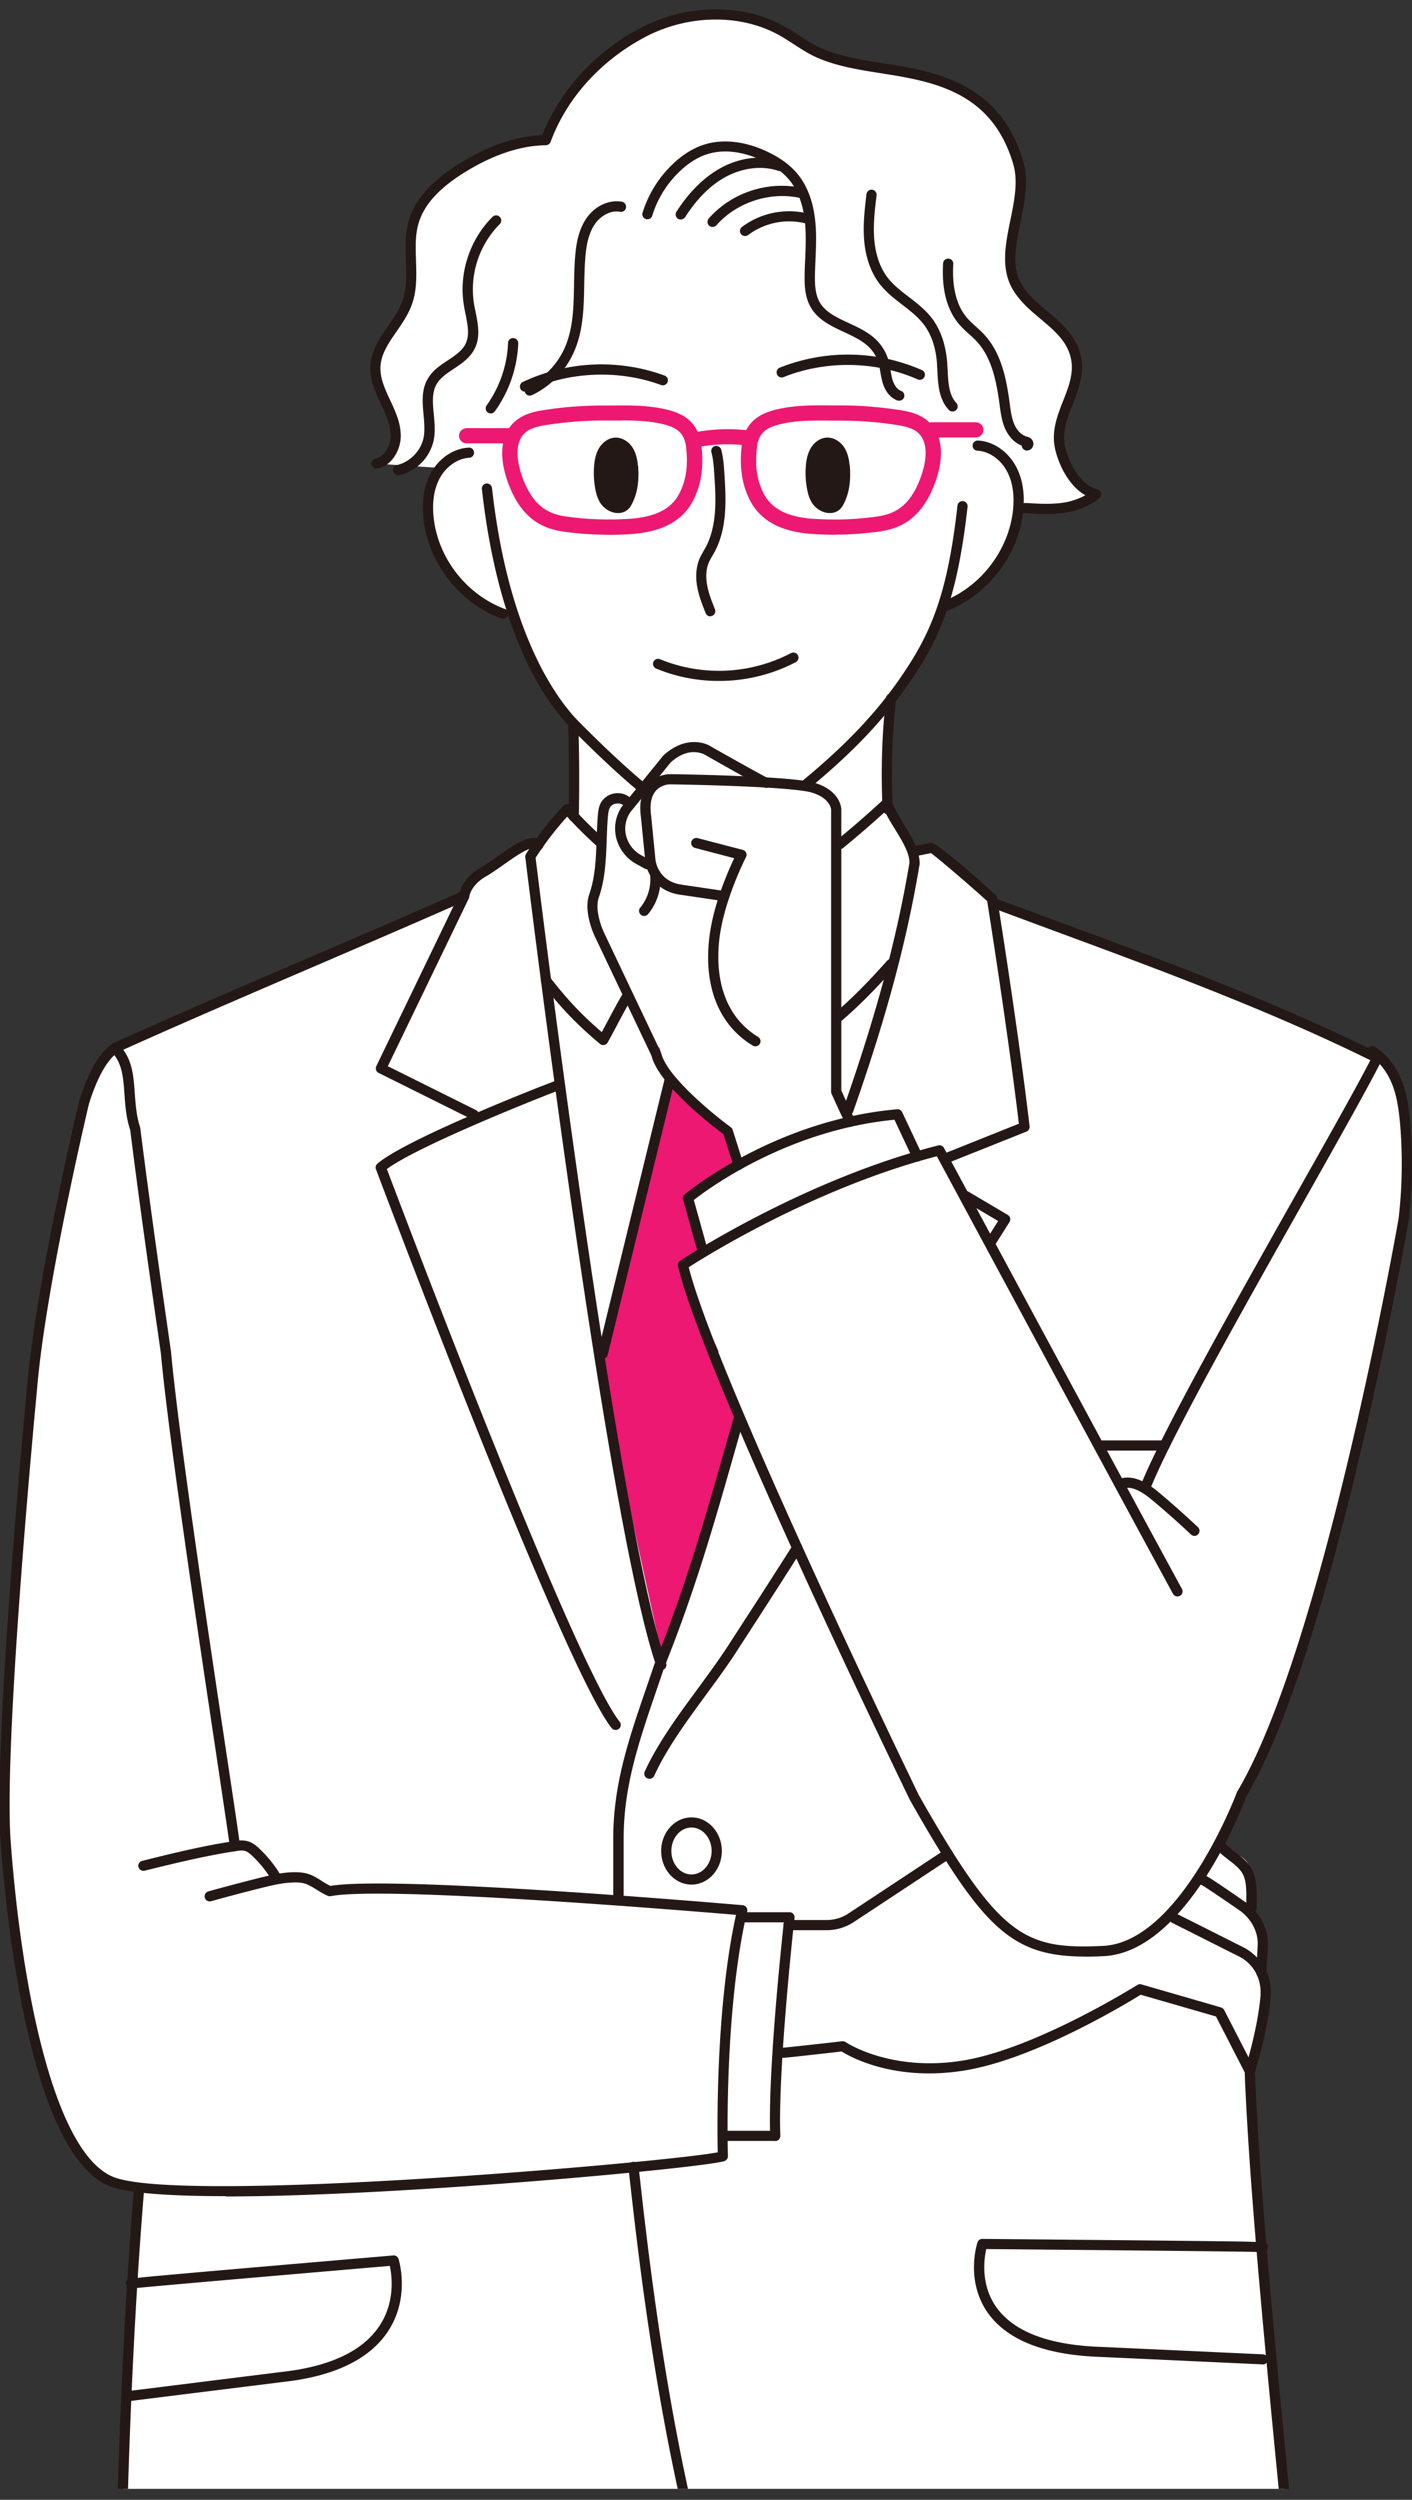 <svg width="74" height="131" fill="none" xmlns="http://www.w3.org/2000/svg"><rect width="100%" height="100%" fill="#333333" stroke="none"/><g clip-path="url(#clip0_18740_12513)"><path d="M73.561 63.923c.193-1.654.225-3.33.086-4.99-.06-.729-.156-1.458-.413-2.144-.256-.68-.695-1.32-1.322-1.702l-.07.191c-6.327-3.112-13.013-5.442-19.672-7.927l.134.516a3.485 3.485 0 00-.21-.09 64.338 64.338 0 00-.112-.697c-1.108-1.016-3.067-2.681-3.147-2.665l-.766.154.043.43c-.08-.042-.16-.09-.23-.143-.16-.713-.69-1.42-1.081-2.123-.075-.595-.038-1.197-.118-1.787-.022-.154-.065-.303-.107-.452l.112-3.709.032-.207c.241-.309.477-.628.707-.958.92-1.34 1.59-2.575 2.093-4.208l-.08.367c2.114-.787 3.693-2.825 3.918-5.054 0-.042 0-.09.006-.133l.38.027c.637.037 1.274.08 1.905 0 .632-.08 1.306-.32 1.794-.734-.97-.23-1.612-1.362-1.858-2.32-.471-1.809 1.285-3.23.755-5.022-.45-1.522-2.104-2.086-2.971-3.421-1.21-1.857.615-4.458 0-6.581-1.017-3.5-3.64-4.336-5.947-4.767-1.457-.271-2.977-.388-4.347-.942-.766-.308-1.419-.84-2.142-1.24C38.686.354 35.8.54 33.552 1.78s-4.052 3.165-4.94 5.56c-1.58.026-3.1.649-4.433 1.49-1.087.68-2.136 1.574-2.495 2.803-.401 1.373.14 2.905-.342 4.245-.428 1.176-1.595 2.08-1.66 3.325-.032.639.236 1.245.509 1.82s.557 1.176.557 1.814c0 .639-.38 1.325-1.007 1.458l1.232.085-.102.255c.198-.048.385-.122.562-.223l1.66.112a2.473 2.473 0 00-.284.415c-.354.66-.423 1.43-.348 2.175.225 2.23 1.804 4.273 3.918 5.055l-.021-.112c.085.005.171 0 .251-.032.075-.027.145-.07.215-.112.98 3.065 2.242 4.964 3.276 6.033 0 .495-.011 1.006-.022 1.522-.005-.458-.01-.915-.027-1.373v3.246c-.01.489-.01.962 0 1.41v.005c-.101-.107-.203-.218-.315-.336a16.42 16.42 0 00-1.515 1.868c-.514-.463-1.911.867-2.859 1.4-.947.531-1.028 1.265-1.028 1.265-5.926 2.629-12.274 5.257-18.115 7.89a.546.546 0 00-.096.043c-.032.016-.064.026-.096.042 0 0 0 .005.005.01-.337.219-1.001.873-1.611 2.831 0 0-2.254 9.422-2.72 14.891 0 0-1.788 18.45-1.392 23.856.396 5.405 1.788 16.21 5.503 17.79.332.144.862.25 1.542.33l.064.277-.128-.091a224.61 224.61 0 00-.348 4.847c-.059.005-.059.011 0 .005-1.119 17.929-.589 37.364-.589 37.364a.539.539 0 00.54.595 87.38 87.38 0 004.23-.175c.059.149.128.298.198.447l-.305-.24 1.21 42.742c.401 14.205 1.21 47.413 1.21 47.413l2.928 43.269s.792.33 2.37.639a19.96 19.96 0 01-.888 2.777l.782-2.565c-.241.878-.755 1.831-1.424 2.799-.337-.016-.68-.027-1.039-.021l.9.223a25.234 25.234 0 01-1.874 2.309c-.268-.027-.54-.053-.83-.075l.712.203a45.201 45.201 0 01-2.35 2.388c-.214 0-.433-.01-.647 0l.524.123a63.085 63.085 0 01-1.804 1.638 15.33 15.33 0 01-3.806 2.432c-6.74 3.037-6.627 7.267-6.627 7.267l-.418-.011v1.352c.123.085 15.182 3.181 21.006-.91 0 0 1.419-.809 3.598-3.405.465-.122.926-.255 1.386-.394 3.255-.377 5.974-1.064 6.852-1.394.584-.218.75-1.792.792-2.415.075-.202.123-.415.129-.633a1.591 1.591 0 00-.15-.755c-.386-10.976-1.81-9.343-1.81-9.343-.133.064-.267.112-.396.165.011-.122.016-.244.032-.372 0 .064 0 .133.006.197 0 .021.021.053.037.037l-.026-.404a46.2 46.2 0 01.16-1.219c.295-.042.6-.09.905-.138-.295-5.847-.52-35.789 1.22-73.492.434-9.38 4.572-33.858 5.252-37.843l.134-.165c1.108 11.976 3.303 35.917 3.153 36.518-.204.798 3.195 38.699 3.426 49.217l1.916 28.074s.77-.064 2.586-.186l-.07.824c-.016.054-.027.107-.043.155-.535.165-1.028.409-1.37.808-.102.117-.145 8.231-.573 14.237 0 0-.182 2.894.225 3.979.401 1.086 5.476 3.948 12.232 3.411 6.584-.522 5.728-5.868 5.728-5.868h-.07a5.383 5.383 0 00-.203-1.82c-.504-1.702-4.534-8.895-5.209-13.662-.508-.224-.99-.293-1.542-.335h-.171a11.133 11.133 0 01-.118-.83c.038.255.075.511.134.766l-.166-1.309c0-.303.027-.606.064-.91.953-.053 1.981-.111 3.073-.175 0 0 .675-56.223 1.478-73.631.802-17.407 3.436-64.267 3.436-64.267l-.728.165a3.565 3.565 0 00-.053-.234c.3.016.417.021.3.016.556.058 1.316.101 2.012.138a.798.798 0 00.846-.83c-.005-.133-.005-.277-.005-.458-.412-8.645-2.222-24.217-3.218-36.118.06 0 .06 0 0-.005-.289-3.48-.513-6.645-.61-9.231l-.615-1.191s.005-.022.01-.027l.605 1.224s.632-1.964.814-3.799c.053-.564-.048-1.011-.214-1.362l.08-1.479a2.29 2.29 0 00-.423-1.319 21.365 21.365 0 00-.203-2.267c-.032-.234-.075-.479-.204-.68-.24-.373-.706-.506-1.097-.719a2.61 2.61 0 01-.39-.26c.78-1.469 1.22-2.65 1.22-2.65 4.571-7.634 8.468-30.064 8.468-30.064l-.021-.006zM46.491 40.19a1.822 1.822 0 01-.07-.34c-.091-.904.085-1.915.24-2.878a35.889 35.889 0 00-.17 3.218zm3.602 254.207c.037-.234.037-.452.037-.691.043 0 .086-.006.129-.011-.048.234-.102.468-.166.697v.005zm15.636-191.583v-.037l.091.138c-.032-.037-.059-.069-.09-.101z" fill="#fff"/><path d="M38.573 74.053a21.65 21.65 0 00-.332-1.15c-.037-.122-.16-.335-.182-.478-.021-.043-.042-.09-.07-.133a2.75 2.75 0 01-.336-1.495 9.41 9.41 0 00-.723-1.362c-.46-.692-1.173-2.346-.873-3.091.01-.282.434-.32.54-.559 0-.234.386.09.467-.154a2.902 2.902 0 01-.434-.612 2.778 2.778 0 01-.252-.808c-.583-1.767.712-2.554 2.217-3.299.059-.021.112-.042.17-.058a5.313 5.313 0 00-.1-.314v-.011a23.792 23.792 0 01-.515-1.34 3.416 3.416 0 01-.706-.708c-.188-.245-.562-.144-.75-.389-.23-.117-.444-.388-.631-.58-.338-.34-.547-.707-.83-1.09-.054-.064-.391-.229-.44-.293-.277-.346-.096-.835-.224-1.218l-.053-.07.348 1.618.369-.037-3.705 14.327c-.07 1.708 3.19 16.078 3.19 16.078l3.984-12.444a1.869 1.869 0 01-.118-.33h-.01zm-11.83-50.818h-2.286a.403.403 0 01-.401-.399c0-.218.182-.399.401-.399h2.286c.22 0 .401.18.401.399a.403.403 0 01-.401.399z" fill="#EC1872"/><path d="M31.893 28.023c-.797 0-1.6-.058-2.393-.17-1.193-.17-2.018-.771-2.585-1.889-.214-.42-.878-1.878-.46-3.075.176-.51.524-.888 1.027-1.122.37-.17.76-.24 1.124-.293a19.82 19.82 0 012.95-.223h.52c.904-.01 1.84-.021 2.772.191.814.181 1.767.57 1.917 1.953.117 1.08-.011 1.952-.402 2.76-.54 1.113-1.606 1.709-3.265 1.831-.402.027-.803.043-1.205.043v-.006zm.734-5.985H31.56c-.931 0-1.884.075-2.831.218-.31.048-.632.101-.905.229a1.094 1.094 0 00-.61.66c-.252.718.07 1.771.417 2.452.45.878 1.06 1.33 1.986 1.463a16.02 16.02 0 003.42.123c1.366-.101 2.19-.538 2.597-1.384.327-.675.428-1.393.327-2.33-.08-.734-.418-1.064-1.29-1.26-.675-.15-1.35-.176-2.05-.176l.005.005zm18.511.888h-2.286a.403.403 0 01-.402-.399c0-.218.182-.399.402-.399h2.286c.219 0 .401.181.401.4a.403.403 0 01-.401.398z" fill="#EC1872"/><path d="M43.74 28.023c-.402 0-.803-.016-1.205-.042-1.654-.123-2.725-.719-3.265-1.83-.391-.804-.52-1.682-.402-2.762.15-1.383 1.103-1.771 1.917-1.952.931-.208 1.868-.202 2.773-.192h.519c.969 0 1.964.08 2.95.224.363.053.754.122 1.124.292.503.234.85.612 1.027 1.123.418 1.197-.246 2.655-.46 3.075-.573 1.117-1.392 1.718-2.586 1.889-.792.111-1.595.17-2.392.17v.005zm-1.146-.84a15.67 15.67 0 003.42-.123c.927-.133 1.537-.585 1.987-1.463.348-.686.669-1.734.417-2.452a1.094 1.094 0 00-.61-.66c-.273-.128-.6-.181-.905-.229-.947-.143-1.9-.213-2.831-.213h-.525c-.9-.01-1.745-.021-2.591.17-.873.197-1.215.527-1.29 1.261-.102.937 0 1.655.326 2.33.407.841 1.237 1.283 2.602 1.384v-.005z" fill="#EC1872"/><path d="M36.309 23.48a.395.395 0 01-.391-.314.399.399 0 01.31-.474 9.223 9.223 0 013.105-.122.396.396 0 11-.107.787 8.173 8.173 0 00-2.832.112.474.474 0 01-.085.01z" fill="#EC1872"/><path d="M27.77 20.735a.265.265 0 01-.118-.505 4.04 4.04 0 001.896-1.9c.493-1.037.514-2.197.536-3.42.01-.528.02-1.07.07-1.597.053-.559.17-1.282.583-1.878.444-.644 1.193-.99 1.863-.862a.268.268 0 01-.097.527c-.53-.107-1.05.25-1.322.638-.343.495-.444 1.128-.493 1.623-.048.51-.058 1.043-.07 1.553-.02 1.23-.047 2.496-.588 3.64a4.55 4.55 0 01-2.141 2.149.295.295 0 01-.118.026v.006zm-2.049.931a.28.28 0 01-.155-.048.269.269 0 01-.064-.373 6.051 6.051 0 001.124-3.272.256.256 0 01.278-.255c.15.005.262.128.257.277a6.571 6.571 0 01-1.226 3.559.265.265 0 01-.22.112h.006zM20.86 24.9a.273.273 0 01-.263-.207.268.268 0 01.204-.32c.685-.159 1.263-.75 1.397-1.436.075-.372.037-.777 0-1.197-.059-.643-.123-1.308.225-1.9.251-.43.658-.701 1.054-.962.38-.255.739-.495.916-.846.23-.457.117-1.01 0-1.596a7.664 7.664 0 01-.086-.463c-.268-1.654.31-3.42 1.504-4.607a.266.266 0 01.38 0 .262.262 0 010 .378 4.86 4.86 0 00-1.354 4.144c.021.149.053.298.086.447.128.649.267 1.32-.049 1.942-.24.479-.674.771-1.097 1.053-.359.24-.701.468-.889.793-.262.447-.208.995-.155 1.58.043.442.086.904 0 1.351a2.414 2.414 0 01-1.804 1.852c-.021 0-.043.005-.059.005l-.01-.01z" fill="#231815"/><path d="M54.836 26.938c-.375 0-.744-.021-1.108-.048a.264.264 0 01-.252-.282.265.265 0 01.284-.25c.61.037 1.247.075 1.852 0a3.552 3.552 0 001.269-.404c-.814-.458-1.344-1.48-1.558-2.314-.257-.98.075-1.83.402-2.655.31-.793.6-1.543.358-2.362-.235-.804-.861-1.33-1.525-1.889-.509-.426-1.033-.867-1.419-1.463-.723-1.117-.45-2.453-.187-3.74.203-.995.412-2.022.155-2.91-.947-3.256-3.319-4.129-5.739-4.58-.385-.075-.781-.134-1.172-.198-1.076-.17-2.195-.34-3.228-.76-.503-.203-.953-.495-1.386-.777-.257-.165-.514-.335-.782-.48-2.06-1.132-4.86-1.063-7.125.187-2.275 1.25-3.988 3.176-4.818 5.421a.274.274 0 01-.246.176c-1.349.021-2.794.505-4.299 1.447-1.322.825-2.098 1.692-2.376 2.65-.182.617-.156 1.266-.134 1.957.026.766.053 1.559-.22 2.304-.187.516-.498.968-.803 1.41-.417.606-.808 1.175-.84 1.84-.027.56.203 1.096.482 1.698.289.611.583 1.234.583 1.925 0 .692-.428 1.549-1.215 1.714-.145.026-.29-.059-.316-.208a.263.263 0 01.209-.314c.498-.106.792-.691.792-1.197 0-.574-.268-1.138-.524-1.686-.31-.655-.573-1.288-.541-1.963.043-.814.498-1.474.937-2.113.3-.43.578-.84.738-1.292.236-.655.215-1.362.188-2.107-.027-.702-.048-1.426.155-2.123.316-1.09 1.172-2.053 2.607-2.953 1.52-.952 2.998-1.463 4.39-1.521.899-2.288 2.666-4.25 4.994-5.533 2.425-1.335 5.423-1.41 7.644-.186.279.154.547.324.82.5.433.282.845.542 1.295.729.98.393 2.06.564 3.11.729.396.063.798.122 1.188.196 2.463.463 5.123 1.41 6.151 4.959.295 1.016.07 2.107-.144 3.165-.257 1.24-.493 2.416.112 3.347.343.526.835.941 1.312 1.346.69.585 1.408 1.186 1.691 2.144.295.994-.048 1.862-.374 2.702-.306.782-.595 1.517-.38 2.33.24.92.845 1.932 1.664 2.128a.266.266 0 01.198.197.276.276 0 01-.085.266c-.482.41-1.183.697-1.933.793a6.53 6.53 0 01-.85.048z" fill="#231815"/><path d="M53.83 23.613c-.032 0-.059 0-.09-.016a.267.267 0 01-.194-.245c-.374-.143-.69-.473-.883-.915-.16-.378-.214-.777-.268-1.165-.16-1.202-.39-2.506-1.22-3.394-.123-.133-.257-.25-.39-.373a5.61 5.61 0 01-.51-.5c-.647-.75-.93-1.83-.85-3.202a.266.266 0 01.283-.25c.15.01.262.132.252.281-.07 1.235.171 2.187.722 2.825.14.16.295.304.46.453.145.133.29.26.424.404.936 1 1.188 2.405 1.354 3.644.054.41.102.756.236 1.07.144.33.374.569.642.643.091.027.22.064.305.192a.359.359 0 01-.016.41.326.326 0 01-.257.133v.005zm-3.908-2.048a.268.268 0 01-.198-.086c-.524-.558-.562-1.35-.6-2.048-.005-.138-.015-.271-.02-.404-.065-.835-.3-1.516-.702-2.038-.3-.388-.69-.691-1.103-1.01-.423-.325-.856-.66-1.199-1.102-.46-.596-.744-1.399-.814-2.32-.064-.803.033-1.606.124-2.383a.269.269 0 01.294-.234.268.268 0 01.236.293c-.091.75-.182 1.527-.124 2.282.065.82.306 1.522.707 2.038.294.383.685.686 1.103 1.005.423.325.862.665 1.204 1.107.46.6.734 1.383.809 2.32.01.138.016.276.026.42.032.665.065 1.292.455 1.713a.263.263 0 01-.016.377.269.269 0 01-.182.07zm-2.8-.565a.306.306 0 01-.097-.015c-.364-.138-.642-.479-.776-.958a5.855 5.855 0 01-.112-.532c-.027-.16-.054-.324-.102-.479a1.913 1.913 0 00-.476-.808c-.348-.351-.82-.57-1.317-.804-.675-.314-1.37-.633-1.756-1.308-.316-.548-.327-1.192-.316-1.75 0-.25.016-.495.027-.745.027-.628.053-1.277-.006-1.905-.09-.979-.385-1.756-.872-2.32-.305-.35-.712-.649-1.258-.915-.626-.308-1.852-.766-3.04-.367-.466.154-.921.442-1.36.851a5.41 5.41 0 00-1.478 2.357.265.265 0 01-.509-.154 5.982 5.982 0 011.623-2.586c.492-.462 1.017-.787 1.557-.968 1.023-.34 2.243-.197 3.453.4.605.297 1.07.643 1.424 1.042.562.644.9 1.527 1.001 2.617.064.66.032 1.33.005 1.974-.01.245-.02.49-.026.734-.011.484 0 1.043.246 1.474.3.527.894.803 1.515 1.09.52.24 1.06.49 1.477.91.284.288.493.644.61 1.032.054.176.081.357.113.543.027.16.054.314.096.468.043.15.172.5.456.607a.263.263 0 01-.097.51l-.005.006z" fill="#231815"/><path d="M35.677 11.504a.265.265 0 01-.225-.41c.659-1.026 1.425-1.787 2.276-2.266 1.044-.585 2.221-.723 3.228-.383a.267.267 0 01-.172.506c-.846-.288-1.89-.16-2.789.34-.776.431-1.477 1.133-2.087 2.086a.271.271 0 01-.225.122l-.006.005zm1.67.389a.278.278 0 01-.177-.064.268.268 0 01-.026-.378c1.177-1.346 3.072-1.979 4.828-1.612a.27.27 0 01.209.314.274.274 0 01-.316.208c-1.542-.32-3.276.255-4.315 1.441a.277.277 0 01-.203.09zm1.703.478a.272.272 0 01-.214-.106.263.263 0 01.048-.372 4.132 4.132 0 013.602-.665c.14.042.225.191.183.33a.27.27 0 01-.332.18 3.572 3.572 0 00-3.121.575.264.264 0 01-.16.053l-.006.005zm-11.537 8.151a.259.259 0 01-.24-.149.267.267 0 01.128-.356 9.655 9.655 0 017.43-.336.261.261 0 01.155.34.264.264 0 01-.342.155c-2.238-.824-4.861-.707-7.013.314a.293.293 0 01-.118.027v.005zm20.691-.617a.241.241 0 01-.107-.022c-2.18-.963-4.802-1.01-7.018-.127a.267.267 0 11-.198-.495 9.66 9.66 0 017.435.133.262.262 0 01.134.351.268.268 0 01-.246.16zm-3.668 4.49c.059.718 0 1.442-.358 2.085-.327.586-1.076.49-1.5.032-.224-.244-.326-.574-.385-.904a4.554 4.554 0 01-.064-1.144c.021-.346.09-.691.268-.99.176-.297.487-.526.835-.542.348-.016.685.192.883.474.198.282.284.638.31.984l.011.005zm-11.096 0c.058.718 0 1.442-.36 2.085-.326.586-1.075.49-1.498.032-.225-.244-.327-.574-.386-.904a4.554 4.554 0 01-.064-1.144c.022-.346.091-.691.268-.99.182-.292.487-.526.835-.542.348-.016.685.192.883.474.198.282.284.638.31.984l.012.005zm3.79 7.905a.259.259 0 01-.247-.17c-.171-.425-.348-.867-.439-1.346-.102-.553-.064-1.069.112-1.494.065-.15.145-.288.225-.431.038-.059.07-.123.102-.181.626-1.165.53-2.65.45-3.841-.027-.378-.048-.772-.15-1.134a.266.266 0 01.514-.138c.112.41.139.83.166 1.234.08 1.261.182 2.83-.514 4.129-.038.064-.075.133-.113.197-.07.122-.139.239-.192.367-.14.33-.166.74-.08 1.191.08.426.245.846.406 1.245a.264.264 0 01-.15.346c-.032.01-.064.021-.096.021l.005.006zm.45 3.384a8.544 8.544 0 01-3.293-.649c-.133-.058-.203-.213-.144-.346a.264.264 0 01.348-.143 8.153 8.153 0 006.862-.32.269.269 0 01.364.112.266.266 0 01-.112.362 8.66 8.66 0 01-4.03.984h.005zm-11.312-3.25a.25.25 0 01-.09-.017c-2.211-.824-3.855-2.942-4.09-5.277-.091-.905.037-1.687.38-2.325.422-.793 1.188-1.314 1.991-1.357.16-.015.273.107.284.25a.268.268 0 01-.252.282c-.605.032-1.215.458-1.547 1.075-.289.543-.402 1.224-.321 2.022.214 2.139 1.718 4.08 3.747 4.83a.26.26 0 01.155.34.271.271 0 01-.251.171l-.006.006zm23.072-.378a.271.271 0 01-.252-.17.263.263 0 01.156-.34c2.023-.751 3.527-2.693 3.747-4.831.08-.799-.027-1.48-.321-2.022-.332-.623-.937-1.043-1.548-1.075a.264.264 0 01-.251-.282c.01-.143.14-.26.284-.25.803.043 1.563.564 1.991 1.357.343.638.471 1.42.38 2.325-.235 2.335-1.879 4.458-4.09 5.277a.297.297 0 01-.09.016l-.006-.005z" fill="#231815"/><path d="M42.224 41.382a.257.257 0 01-.203-.096.257.257 0 01.037-.372c2.265-1.867 3.855-3.543 5.15-5.427 1.552-2.255 2.441-4.261 2.971-8.99a.263.263 0 01.294-.235.268.268 0 01.236.293c-.546 4.841-1.456 6.91-3.062 9.236-1.328 1.926-2.944 3.633-5.252 5.533a.263.263 0 01-.17.064v-.006zm-8.527.197a.263.263 0 01-.172-.064c-.985-.814-2.21-1.952-3.549-3.304-1.397-1.404-3.865-4.91-4.721-12.582a.268.268 0 01.235-.293.274.274 0 01.295.235c.867 7.794 3.484 11.177 4.571 12.268 1.328 1.34 2.543 2.468 3.512 3.266a.268.268 0 01.037.373.264.264 0 01-.203.096l-.005.005z" fill="#231815"/><path d="M30.067 43.058a.272.272 0 01-.235-.139.312.312 0 01-.032-.207 94.6 94.6 0 00-.022-4.613c0-.149.113-.27.257-.276h.011c.145 0 .262.111.268.255.048 1.564.053 3.15.021 4.714a.267.267 0 01-.203.255c-.022 0-.043.005-.065.005v.006zm16.456-.388a.266.266 0 01-.268-.256 36.722 36.722 0 01.176-5.841.275.275 0 01.295-.234.268.268 0 01.235.292 36.3 36.3 0 00-.17 5.757.263.263 0 01-.252.276h-.011l-.005.005z" fill="#231815"/><path d="M34.66 87.524a.263.263 0 01-.252-.181c-2.65-7.645-6.835-42.066-6.878-42.418a.292.292 0 01.037-.175 16.44 16.44 0 011.96-2.522.271.271 0 01.395 0 24.717 24.717 0 001.756 1.75.267.267 0 01.016.378.266.266 0 01-.38.016 23.3 23.3 0 01-1.59-1.575 16.6 16.6 0 00-1.654 2.155c.247 2.011 4.283 34.82 6.842 42.21a.269.269 0 01-.252.356v.006z" fill="#231815"/><path d="M31.614 54.768a.253.253 0 01-.171-.064c-1.21-1.016-2.002-1.84-3.04-3.16a.263.263 0 01.047-.373.267.267 0 01.375.048c.948 1.208 1.66 1.963 2.714 2.868.128-.234.24-.453.353-.66.236-.447.46-.867.766-1.389a.265.265 0 01.364-.095c.128.074.171.24.096.361-.3.511-.52.926-.755 1.368a38.74 38.74 0 01-.514.957.27.27 0 01-.187.133h-.048v.006zm18.062 6.155a.264.264 0 01-.096-.51l3.817-1.528c-.563-4.708-1.531-10.842-1.66-11.661-1.017-.926-2.58-2.25-2.944-2.517l-.664.133a.267.267 0 01-.316-.207.27.27 0 01.209-.314l.766-.154c.283-.054 2.665 2.074 3.383 2.729a.295.295 0 01.085.154c.011.07 1.108 6.91 1.703 11.976a.262.262 0 01-.166.276l-4.01 1.602a.313.313 0 01-.102.021h-.005zM34.034 93.211a.28.28 0 01-.113-.021.267.267 0 01-.134-.351c.686-1.495 1.756-2.953 2.79-4.357.562-.766 1.092-1.49 1.563-2.214l1.161-1.793c.486-.744 1.226-1.899 2.222-3.463l.032-.048a.275.275 0 01.37-.085c.122.08.16.245.085.367l-.032.048a536.63 536.63 0 01-2.222 3.469l-1.161 1.793c-.477.74-1.012 1.468-1.58 2.24-1.017 1.388-2.071 2.82-2.73 4.266a.271.271 0 01-.246.154l-.005-.005zm17.874-27.814a.272.272 0 01-.23-.41l.632-1-1.826-1.08a.262.262 0 01-.09-.367.26.26 0 01.363-.09l2.061 1.218a.256.256 0 01.123.165.293.293 0 01-.032.202l-.776 1.229a.265.265 0 01-.225.122v.011zm5.835 10.614h-.053a.268.268 0 01-.268-.266c0-.085.043-.16.107-.207l.005-.006a.255.255 0 01.156-.048h3.345c.15 0 .268.117.268.266a.264.264 0 01-.268.266h-3.292v-.005z" fill="#231815"/><path d="M32.406 99.547a.264.264 0 01-.267-.266V96.34c0-2.83.808-5.198 1.75-7.937.134-.389.268-.788.407-1.192 1.627-4.038 2.634-7.576 3.699-11.327l.45-1.57a.264.264 0 01.332-.18.262.262 0 01.182.33l-.445 1.57c-1.07 3.76-2.082 7.314-3.71 11.363-.128.394-.267.787-.4 1.181-.922 2.698-1.72 5.022-1.72 7.768v2.942a.264.264 0 01-.267.266l-.01-.006zm12.055-41.119c-.026 0-.058 0-.09-.016a.269.269 0 01-.166-.34c1.723-4.911 2.788-8.875 3.458-12.86 0-.531-.391-1.159-.76-1.76-.182-.298-.37-.601-.52-.91a61.241 61.241 0 01-2.205 1.905.266.266 0 01-.337-.41 50.041 50.041 0 002.457-2.139.246.246 0 01.246-.064.27.27 0 01.193.17c.139.384.374.767.626 1.182.412.67.835 1.356.835 2.085-.675 4.06-1.75 8.05-3.485 12.987a.263.263 0 01-.252.18v-.01z" fill="#231815"/><path d="M43.958 53.533a.277.277 0 01-.203-.09.268.268 0 01.027-.378c.846-.729 1.707-1.59 2.714-2.724a.266.266 0 01.38-.02.262.262 0 01.021.377c-1.022 1.149-1.9 2.032-2.762 2.772a.267.267 0 01-.177.063zm16.055 24.701a.303.303 0 01-.096-.015.264.264 0 01-.15-.346c1.086-2.745 4.989-9.667 8.126-15.232 1.713-3.032 3.201-5.676 3.924-7.08-5.364-2.645-11.092-4.757-16.638-6.805l-3.1-1.15a.263.263 0 01-.155-.34.266.266 0 01.343-.154c1.033.388 2.066.766 3.1 1.149 5.642 2.08 11.471 4.235 16.926 6.948a.259.259 0 01.118.356c-.67 1.341-2.238 4.123-4.052 7.342-3.132 5.55-7.024 12.45-8.094 15.163a.271.271 0 01-.252.17v-.005zM36.24 98.76c-.879 0-1.59-.793-1.59-1.761 0-.968.711-1.761 1.59-1.761.877 0 1.59.793 1.59 1.76 0 .969-.713 1.762-1.59 1.762zm0-2.99c-.584 0-1.055.553-1.055 1.229 0 .675.47 1.229 1.054 1.229.584 0 1.055-.554 1.055-1.23 0-.675-.471-1.228-1.055-1.228zM24.816 58.667a.294.294 0 01-.118-.026l-4.855-2.416a.265.265 0 01-.123-.35l4.346-9.008c.038-.197.236-.904 1.157-1.42.262-.15.567-.362.888-.59.905-.644 1.761-1.25 2.286-.777a.267.267 0 01.021.377.271.271 0 01-.38.022c-.208-.187-1.124.468-1.616.814-.332.234-.648.457-.932.622-.803.452-.894 1.043-.894 1.07a.25.25 0 01-.021.084l-4.25 8.805 4.62 2.299a.259.259 0 01.117.356.265.265 0 01-.24.149l-.006-.01z" fill="#231815"/><path d="M32.262 90.657a.273.273 0 01-.21-.101c-2.547-3.23-11.947-28.223-12.349-29.282a.26.26 0 01.075-.293c1.569-1.346 9.207-4.32 9.491-4.394a.268.268 0 01.327.186.266.266 0 01-.188.325c-.278.08-7.398 2.873-9.132 4.165.872 2.315 9.812 25.941 12.2 28.963a.267.267 0 01-.21.431h-.004zm-.67-19.456s-.043 0-.064-.005a.267.267 0 01-.198-.32l3.5-14.326a.271.271 0 01.322-.197c.145.032.23.18.198.32l-3.5 14.326a.268.268 0 01-.263.202h.005zM6.871 157.893a.796.796 0 01-.798-.888c-.005-.197-.615-23.34.938-42.205.01-.144.144-.25.289-.245.15.011.257.139.246.288-1.552 18.838-.942 41.954-.937 42.183-.01.117.016.192.07.25a.27.27 0 00.203.085c3.442-.053 20.797-.612 24.32-6.315 2.95-4.772 5.262-15.747 5.283-15.854a.271.271 0 01.316-.207.27.27 0 01.209.314c-.097.452-2.356 11.177-5.353 16.024-3.667 5.937-21.274 6.512-24.77 6.565h-.01l-.006.005z" fill="#231815"/><path d="M12.31 97.01a.26.26 0 01-.262-.23c-.118-.85-.38-2.595-.712-4.825-.937-6.245-2.51-16.705-2.907-21.051-.524-3.65-1.07-7.438-1.606-11.694-.209-.612-.257-1.25-.3-1.873-.064-.888-.117-1.654-.695-2.229a.258.258 0 01-.075-.234.277.277 0 01.155-.197c3.303-1.49 6.825-3.006 10.235-4.469a789.131 789.131 0 008.073-3.506.27.27 0 01.353.133.267.267 0 01-.134.352c-2.639 1.17-5.407 2.356-8.078 3.506-3.292 1.415-6.697 2.878-9.898 4.32.493.664.546 1.452.605 2.287.043.585.086 1.192.284 1.793.546 4.304 1.092 8.092 1.616 11.752.397 4.347 1.965 14.79 2.902 21.03.337 2.23.6 3.98.712 4.831a.261.261 0 01-.23.298h-.038v.006zm-5.433 28.808a.27.27 0 01-.268-.234.272.272 0 01.23-.298l7.896-.984c2.548-.277 4.283-1.096 5.16-2.431.825-1.251.643-2.618.536-3.129-3.672.314-12.28 1.054-13.4 1.171a.182.182 0 01-.074.016c-.305.01-.348-.144-.359-.245-.01-.133-.016-.202.273-.261v-.021c.027 0 .054 0 .08.005.322-.053.921-.106 2.04-.207 1.29-.117 3.014-.266 4.732-.415 3.442-.298 6.885-.591 6.885-.591a.26.26 0 01.278.187c.027.079.616 2.011-.546 3.782-.97 1.474-2.832 2.373-5.546 2.666l-7.896.984h-.032l.01.005z" fill="#231815"/><path d="M11.829 115.087c-2.944 0-5.22-.154-6.135-.542C1.54 112.773.309 100.308.03 96.531c-.396-5.363 1.376-23.712 1.392-23.898.46-5.422 2.704-14.833 2.725-14.929.889-2.857 1.938-3.117 2.05-3.139a.269.269 0 01.102.527c-.038.01-.867.293-1.638 2.756-.016.075-2.248 9.449-2.709 14.838C1.936 72.872.17 91.179.56 96.499c.562 7.629 2.26 16.253 5.343 17.567 3.453 1.474 29.035-.75 31.712-1.277-.027-1.245-.107-7.613.958-12.444-2.42-.202-18.404-1.527-21.236-.979a.312.312 0 01-.155-.016c-.22-.09-.407-.212-.589-.324a3.638 3.638 0 00-.487-.271c-.187-.086-.423-.117-.734-.107-.54.016-1.075.139-1.67.287-.878.219-1.766.453-2.639.697a.267.267 0 11-.144-.516c.878-.244 1.766-.478 2.655-.702.626-.154 1.188-.287 1.783-.303.39-.01.7.037.963.154.209.09.386.202.557.314.15.096.289.18.439.25 3.35-.564 20.856.947 21.605 1.01.075.006.15.049.193.107.043.059.064.144.043.218-1.237 5.305-1.012 12.747-1.007 12.822 0 .117-.07.223-.176.261-.975.34-16.879 1.851-26.15 1.856l.005-.016z" fill="#231815"/><path d="M14.473 98.653a.28.28 0 01-.23-.128 6.147 6.147 0 00-1.006-1.255c-.14-.133-.257-.229-.39-.271-.14-.043-.311-.022-.504.01-1.6.245-3.207.639-4.759 1.022a.275.275 0 01-.327-.192.268.268 0 01.199-.324c1.563-.389 3.18-.788 4.807-1.032.246-.038.492-.064.738.01.247.075.434.234.605.394.423.404.793.862 1.092 1.362a.267.267 0 01-.23.404h.005zm42.413 3.879c-3.88 0-5.38-1.474-9.202-8.21-.45-.925-10.85-22.381-12.151-27.973a.269.269 0 01.112-.282c.064-.042 6.419-4.245 13.528-6.043a.264.264 0 01.3.133c.09.165 9.03 16.8 12.472 23.11a.268.268 0 01-.107.362.273.273 0 01-.364-.106c-3.244-5.953-11.38-21.084-12.376-22.93-6.322 1.644-12.002 5.171-13.003 5.815 1.467 5.815 11.953 27.447 12.06 27.665 4.224 7.437 5.514 8.097 9.652 7.9 4.063-.197 7.002-8.001 7.029-8.081 4.513-7.55 8.42-29.793 8.458-30.016.193-1.623.22-3.283.086-4.922-.06-.68-.145-1.404-.396-2.07-.263-.69-.691-1.25-1.21-1.569a.26.26 0 01-.086-.367.266.266 0 01.37-.085c.792.484 1.214 1.266 1.429 1.836.278.729.369 1.495.428 2.213.14 1.676.112 3.373-.086 5.043-.043.24-3.966 22.579-8.506 30.17-.102.293-3.067 8.173-7.484 8.385a19.79 19.79 0 01-.947.027l-.006-.005z" fill="#231815"/><path d="M62.593 80.485a.265.265 0 01-.182-.074 44.17 44.17 0 00-1.975-1.756c-.477-.399-.99-.76-1.499-.68a.266.266 0 01-.305-.224.262.262 0 01.225-.303c.717-.112 1.354.319 1.927.803.68.57 1.349 1.17 1.997 1.777a.267.267 0 01.01.377.278.278 0 01-.192.086l-.006-.006zM39.59 54.831a.26.26 0 01-.14-.037c-1.74-1.053-2.553-3.016-2.29-5.533.176-1.75.985-3.58 1.316-4.288l-2.05-.537a.265.265 0 01-.193-.325.27.27 0 01.327-.191l2.366.617c.08.021.145.075.177.149a.263.263 0 01-.006.229c-.01.021-1.193 2.314-1.407 4.394-.236 2.304.487 4.086 2.039 5.028a.266.266 0 01-.14.494zM36.764 65.61a.268.268 0 01-.257-.197L35.8 62.86a.25.25 0 01.086-.272c.042-.037 4.657-3.889 11.129-4.458.107-.01.22.053.267.154l1.039 2.208a.264.264 0 01-.128.351.275.275 0 01-.36-.127l-.957-2.038c-5.605.548-9.738 3.602-10.514 4.208l.664 2.384a.262.262 0 01-.188.324.316.316 0 01-.07.01l-.004.006z" fill="#231815"/><path d="M44.526 59.061c-.155 0-.257-.223-.948-1.745a.247.247 0 01-.021-.112V42.41s-.048-.59-1.022-.878c-.916-.271-5.273-.399-7.447-.43 0 0-.433.01-.717.34-.246.282-.327.723-.246 1.309l.225 2.282c0 .048.117 1.139 1.354 1.325l2.06.303a.266.266 0 01.226.303.264.264 0 01-.305.224l-2.061-.304c-1.333-.197-1.767-1.266-1.81-1.803l-.225-2.267c-.101-.739.027-1.324.38-1.729.45-.51 1.098-.516 1.125-.516.262 0 6.375.09 7.59.453 1.366.404 1.408 1.34 1.408 1.383v14.742c.247.543.627 1.367.69 1.49a.218.218 0 01.038.085.268.268 0 01-.203.319c-.032.005-.064.016-.091.016v.005z" fill="#231815"/><path d="M33.932 45.559a.286.286 0 01-.128-.032l-.455-.25a2.156 2.156 0 01-1.044-1.33 2.043 2.043 0 01.246-1.618l.043-.064 2.163-2.665c1.097-1.016 2.151-.734 2.558-.447 1.007.57 2.698 1.516 2.912 1.612a.26.26 0 01.193.271.256.256 0 01-.284.25c-.08 0-.16-.01-3.11-1.686-.053-.037-.872-.57-1.884.362l-2.125 2.623c-.241.388-.31.814-.198 1.228.112.426.396.788.781 1l.455.25c.129.07.177.235.107.362a.262.262 0 01-.235.139l.005-.005z" fill="#231815"/><path d="M38.707 61.3a.275.275 0 01-.257-.185l-.535-1.676c-.503-.378-3.4-2.591-3.769-4.108l-2.939-6.187c-.027-.048-.663-1.33-.32-2.298.31-.889.347-1.883.38-2.846.015-.426.031-.846.063-1.261.017-.202.038-.452.166-.681a.99.99 0 01.712-.479.99.99 0 01.83.234.272.272 0 01.016.378.276.276 0 01-.38.016c-.09-.085-.23-.117-.38-.096a.446.446 0 00-.332.213c-.07.128-.085.303-.102.468-.037.404-.048.82-.064 1.234-.037 1.006-.075 2.038-.412 3-.225.634.14 1.58.294 1.895l2.955 6.219.022.053c.267 1.187 2.72 3.203 3.645 3.879a.24.24 0 01.097.133l.556 1.76a.269.269 0 01-.176.336c-.027.01-.054.01-.08.01l.01-.01zm1.923 50.893h-2.603a.264.264 0 01-.267-.266c0-.149.117-.266.267-.266h2.329c-.07-2.979.444-8.288.675-10.486.016-.175.032-.319.048-.436H38.91a.264.264 0 01-.268-.266c0-.149.118-.266.268-.266h2.468a.26.26 0 01.198.09.27.27 0 01.064.208s-.032.271-.08.729c-.182 1.761-.777 7.725-.664 10.688a.292.292 0 01-.075.197.256.256 0 01-.193.08v-.006z" fill="#231815"/><path d="M43.327 101.149H41.33a.264.264 0 01-.267-.266c0-.149.117-.266.267-.266h1.997a2.06 2.06 0 001.124-.335l5.075-3.352a.268.268 0 01.37.074.264.264 0 01-.076.368l-5.075 3.351c-.422.277-.91.426-1.418.426zM68.53 155.43h-.054c-.68-.037-1.456-.074-2.03-.138h-.02c-.049 0-.118-.006-.215-.011-4.17-.207-11.889-.702-16.739-1.67-12.371-2.474-15.508-30.74-16.536-40.029a.268.268 0 01.236-.293.272.272 0 01.294.234c1.017 9.194 4.117 37.167 16.108 39.566 4.818.963 12.505 1.453 16.659 1.665.09 0 .166.011.235.016h.033a38.28 38.28 0 001.996.133c.145.006.3-.048.407-.154a.51.51 0 00.155-.399c-.005-.128-.005-.266-.005-.431-.252-5.315-1.017-13.061-1.82-21.264-.873-8.869-1.772-18.041-2.002-24.058l-1.505-2.926-3.945-1.139c-.781.484-5.578 3.389-9.26 3.974-3.62.58-5.937-.702-6.414-1-.787.091-2.896.33-3.04.33a.268.268 0 01-.268-.266c0-.149.118-.266.262-.266.145-.005 1.965-.207 3.078-.335a.28.28 0 01.182.048c.022.016 2.345 1.569 6.114.968 3.827-.612 9.11-3.932 9.164-3.963a.261.261 0 01.22-.032l4.17 1.207c.07.022.128.069.166.133l1.584 3.081a.261.261 0 01.027.111c.225 6.002 1.13 15.195 2.002 24.085.808 8.209 1.569 15.96 1.826 21.264 0 .208 0 .335.005.458.016.298-.102.59-.316.803a1.095 1.095 0 01-.76.309l.005-.011z" fill="#231815"/><path d="M65.5 108.788c-.027 0-.054 0-.08-.01a.264.264 0 01-.172-.335c.006-.022.627-1.964.803-3.741.16-1.606-1.086-2.165-1.14-2.186-.016-.005-3.265-1.644-3.48-1.75a.26.26 0 01-.117-.357.262.262 0 01.358-.117c.22.106 3.47 1.745 3.47 1.745s1.643.718 1.445 2.719c-.182 1.835-.803 3.772-.825 3.851a.27.27 0 01-.257.187l-.005-.006z" fill="#231815"/><path d="M66.104 103.638h-.016a.264.264 0 01-.252-.281l.08-1.49c0-1.085-.867-1.692-.904-1.719-.766-.531-1.906-1.308-2.056-1.377-.144-.027-.219-.165-.187-.309.027-.144.187-.234.337-.202.065.01.177.037 2.211 1.452.043.032 1.135.782 1.135 2.171l-.08 1.5a.26.26 0 01-.268.25v.005z" fill="#231815"/><path d="M65.559 100.276a.315.315 0 01-.252-.133.311.311 0 01.01-.32v-.627c-.01-.335-.031-.681-.176-.968-.155-.304-.444-.527-.75-.761-.203-.16-.417-.32-.599-.516a.263.263 0 01.016-.378.266.266 0 01.38.016c.156.165.343.308.536.457.337.261.69.532.899.942.198.388.225.82.236 1.197.005.26.005.516 0 .777 0 .186-.118.282-.23.308a.24.24 0 01-.065.011l-.005-.005zm.604 23.627h-.01l-8.427-.389c-2.933-.09-4.94-.872-5.958-2.314-1.183-1.681-.567-3.612-.54-3.692a.265.265 0 01.257-.181s3.672.032 7.344.069c1.836.016 3.672.038 5.048.054 1.162.015 1.794.021 2.142.053a.24.24 0 01.064-.011h.059v.021c.294.038.294.107.294.24 0 .122-.059.266-.343.271-.032 0-.053 0-.08-.011-1.145-.031-9.609-.111-14.325-.154-.112.49-.31 1.862.525 3.043.92 1.298 2.783 2.001 5.54 2.086l8.431.388a.266.266 0 01-.01.532l-.011-.005zM33.756 48a.264.264 0 01-.171-.064.262.262 0 01-.032-.372 2.32 2.32 0 00.513-1.756.268.268 0 01.23-.298.27.27 0 01.3.23 2.853 2.853 0 01-.631 2.164.264.264 0 01-.204.096h-.005z" fill="#231815"/></g><defs><clipPath id="clip0_18740_12513"><path fill="#fff" d="M0 0h74v130.425H0z"/></clipPath></defs></svg>